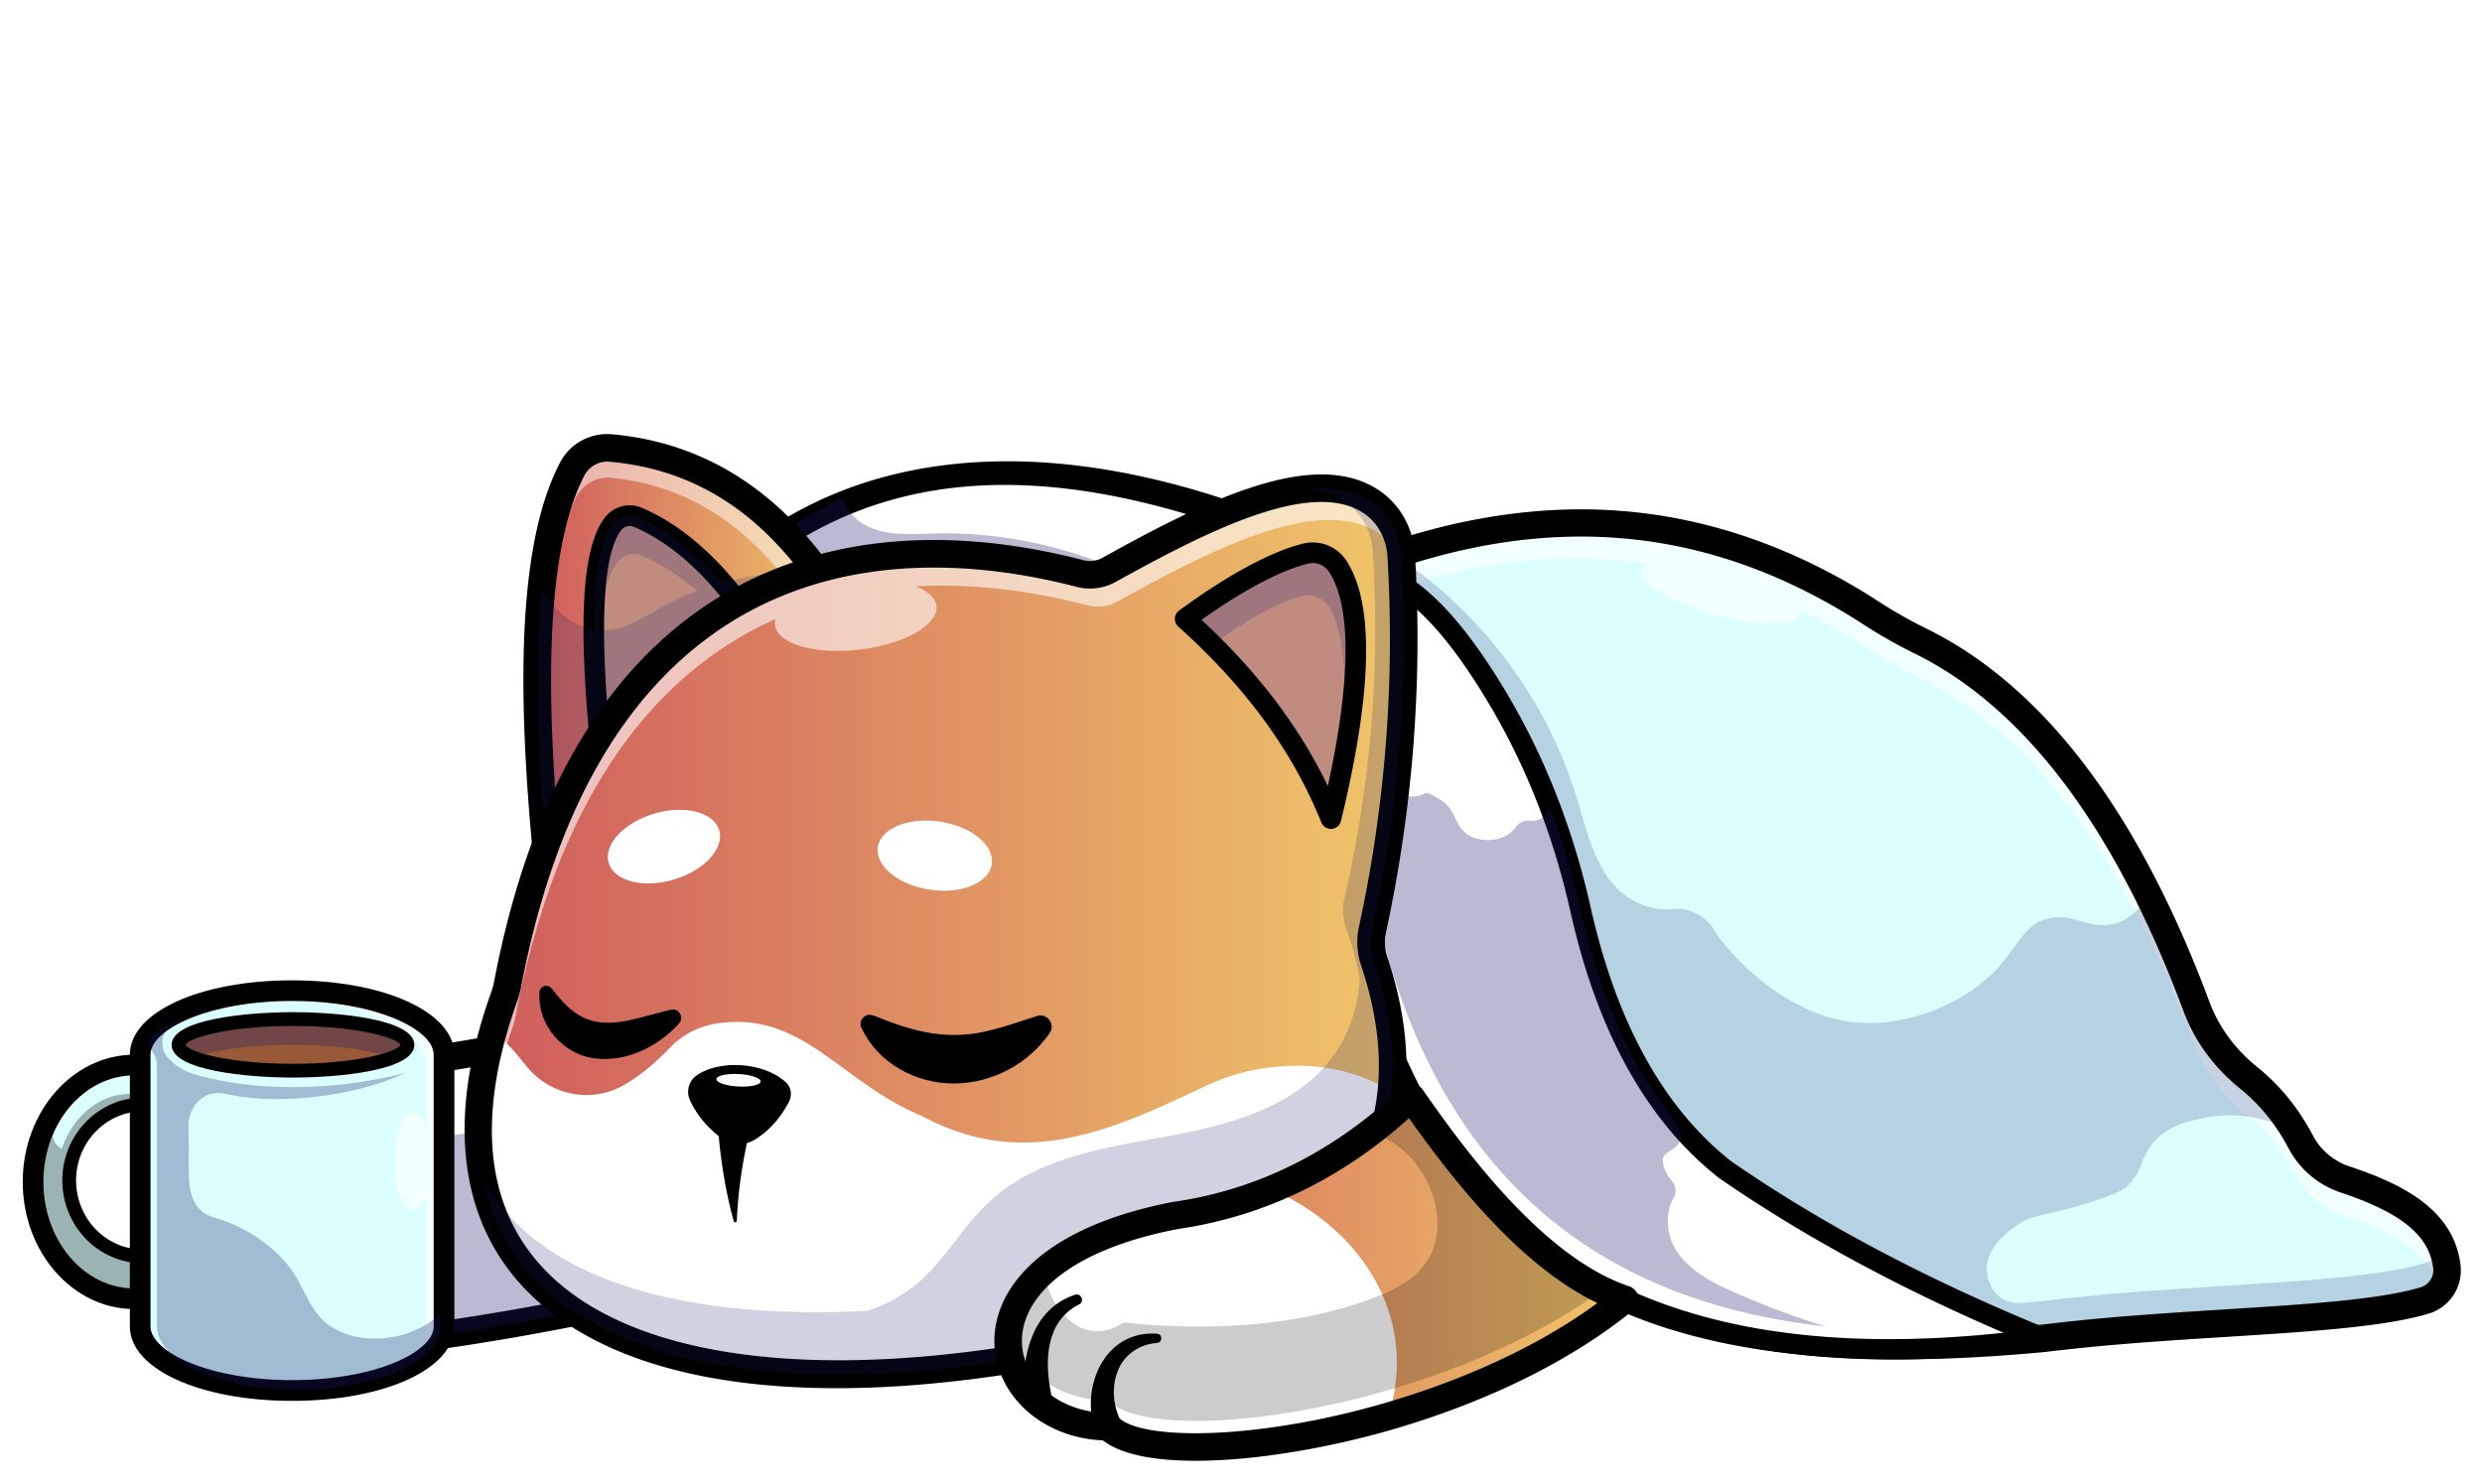 <?xml version="1.0" encoding="UTF-8"?> <svg xmlns="http://www.w3.org/2000/svg" xmlns:xlink="http://www.w3.org/1999/xlink" viewBox="0 0 3589.61 2147.17"> <defs> <style>.cls-1{mask:url(#mask);filter:url(#luminosity-noclip-2);}.cls-2{mix-blend-mode:multiply;fill:url(#linear-gradient);}.cls-3{fill:#fff;}.cls-4{opacity:0.3;}.cls-5{fill:#181c6b;}.cls-6{fill:#dbffff;}.cls-7{fill:#985938;}.cls-8{opacity:0.6;}.cls-9{mask:url(#mask-2);}.cls-10{fill:#c9c9c9;}.cls-11{opacity:0.2;}.cls-12{fill:url(#Degradado_sin_nombre_27);}.cls-13{opacity:0.5;}.cls-14{fill:#c08c80;}.cls-15{fill:url(#Degradado_sin_nombre_27-2);}.cls-16{fill:url(#Degradado_sin_nombre_27-3);}.cls-17{filter:url(#luminosity-noclip);}</style> <filter id="luminosity-noclip" x="273.32" y="-2639.38" width="387.86" height="32766" filterUnits="userSpaceOnUse" color-interpolation-filters="sRGB"> <feFlood flood-color="#fff" result="bg"></feFlood> <feBlend in="SourceGraphic" in2="bg"></feBlend> </filter> <mask id="mask" x="273.32" y="-2639.38" width="387.86" height="32766" maskUnits="userSpaceOnUse"> <g class="cls-17"></g> </mask> <linearGradient id="linear-gradient" x1="466.78" y1="1371.65" x2="464.67" y2="1554.27" gradientUnits="userSpaceOnUse"> <stop offset="0" stop-color="#fff"></stop> <stop offset="1"></stop> </linearGradient> <filter id="luminosity-noclip-2" x="273.32" y="986.53" width="387.86" height="564.9" filterUnits="userSpaceOnUse" color-interpolation-filters="sRGB"> <feFlood flood-color="#fff" result="bg"></feFlood> <feBlend in="SourceGraphic" in2="bg"></feBlend> </filter> <mask id="mask-2" x="273.32" y="986.53" width="387.86" height="564.9" maskUnits="userSpaceOnUse"> <g class="cls-1"> <path class="cls-2" d="M633.32,1206c-21.37-35.68-46.93-74.48-87.41-84-28-6.6-58.28,2.55-85.94-5.47-27.35-7.93-48.61-33.59-51.32-61.91-2.56-26.68,11.5-54.19,34.35-68.09-32.72,18-64.92,39.72-83.43,72-19.37,33.68-18.86,81.63,10.79,106.79,13.34,11.34,32.05,18.19,38.8,34.4,7.21,17.23-3,37-16.05,50.3-34.46,35.17-90.64,49.59-111.8,94.11-16.11,33.85-5.78,74.74,12.62,107.41s44.33,60.73,62.17,93.65l1.07-.51a537.77,537.77,0,0,0,149.37,2.91c-8.43-36.91,4.81-76,26.43-107s51-55.67,79.29-80.77c21.37-19,43.45-40.64,48-68.86C665.17,1261,649,1232.06,633.32,1206ZM508.13,1325.86c-7,21.27-21,39.42-35.48,56.49s-29.85,33.69-40.54,53.37-16.25,43.3-9.61,64.67l-2.86-6.7c-11.91-21.83-23.93-44-29.6-68.19s-4.4-51.17,9.1-72c13.9-21.47,38-33.43,59.15-47.8s41.71-35.27,41.1-60.78A100.1,100.1,0,0,1,508.13,1325.86Z"></path> </g> </mask> <linearGradient id="Degradado_sin_nombre_27" x1="777.1" y1="961.11" x2="1212.88" y2="961.11" gradientUnits="userSpaceOnUse"> <stop offset="0" stop-color="#cf5b5c"></stop> <stop offset="1" stop-color="#f0c669"></stop> </linearGradient> <linearGradient id="Degradado_sin_nombre_27-2" x1="691.6" y1="1346.89" x2="2030.13" y2="1346.89" xlink:href="#Degradado_sin_nombre_27"></linearGradient> <linearGradient id="Degradado_sin_nombre_27-3" x1="1458.06" y1="1840.25" x2="2349.73" y2="1840.25" xlink:href="#Degradado_sin_nombre_27"></linearGradient> </defs> <g id="Слой_2" data-name="Слой 2"> <g id="PATTERN"> <path class="cls-3" d="M969.39,622.69c-65.23-18.08-97.85-27.12-129.63-12.54C817.47,620.38,800,639,780.65,676.09,742.75,749,736.31,819.41,732.9,887.54c-7.42,148.11,3.08,209.6-9.44,339-2.49,25.69-6.85,50.41-15.57,99.85-21.4,121.27-32.82,134.32-43.2,136.42-16.16,3.28-40.22-17.85-47-42.44-14.63-53.09,62.81-80.81,69.73-153.09,7.28-76.1-66.92-166.69-127.33-168.26-25.23-.65-46.57,14.26-77.31,2.28-20.15-7.86-33.19-22.94-40.92-34.11a129.57,129.57,0,0,1,6.82-52.29c11.93-33.52,33.81-47.6,31.83-50-5.1-6.25-164,70.69-159.62,156.85,2.53,49.67,57.56,67.46,48.21,106.89-8.91,37.58-61.73,33.45-102.32,88.68-26.42,36-16,54-34.1,93.22-40.31,87.35-123.78,66.92-184.17,143.24-63.26,80-62.93,218-9.09,288.76,11.49,15.1,38.73,39.12,93.22,87.16,23.52,20.73,53.83,46.65,65.93,56.08,117.07,91.2,341.62,50.86,391.08,40.93,111.32-22.36,119.1-47.93,203.87-48.51,96.76-.65,98.73,32.59,216.76,48.51,138.67,18.7,173.55-22.11,322.86,6.06,24.46,4.62,54.71,13.18,115.2,30.32,158.86,45,186.06,65.2,253.14,77.3,86.57,15.62,152.68,2.06,244-16.67,168.56-34.57,301.56-110.94,379-156.13,3.95-2.31,14.85-15.85,33.35-19.7,22.37-4.67,41.89,6.11,46.23,8.33,47.73,24.44,235,24.8,347.87,25,83.12.16,171.49-1.54,407-13.64,334.34-17.18,400.7-26.31,422.91-75,23.67-51.94-10.11-133-54.57-175.07-55.19-52.25-106.33-25.08-156.89-86.4-28.43-34.49-26.54-60.42-70.48-102.32-25-23.82-34.82-24.25-54.57-45.47-40.05-43-48.87-94.22-52.29-109.14-19.13-83.24-174.67-361.25-432-513.85-180.37-107-442.21-171-560.45-140.66-20.56,5.27-82.32,25.06-139.85-2.59-38.13-18.32-36.12-39.1-75-52.29-53.41-18.11-114.83,1.48-138.7,9.09-28.31,9-39.57,17.27-65.93,18.19-35.07,1.23-61.38-11.73-70.49-15.91-95.11-43.66-344.31-61.52-436.54-6.82-28,16.6-60.19,25.17-88.68,40.92-12.39,6.86-27.22,15.61-43.2,11.37-17.3-4.59-25.29-21.6-31.83-31.83C1088.62,655.73,1048.88,644.72,969.39,622.69Z"></path> <path class="cls-3" d="M948.9,1873c-150.52,34.25-296.25,59.49-436,73.48l4.23-12.64,45.56-282.66,17.82-110.58,182.58-30.87L915.29,1484Z"></path> <path d="M512.92,1966.37a38.71,38.71,0,0,1-15.43-35.72l63.4-393.25a19.92,19.92,0,0,1,16.34-16.47L912,1464.37a19.92,19.92,0,0,1,23.16,17.93l33.61,389a19.92,19.92,0,0,1-15.43,21.13c-156.21,35.51-303.69,60.36-438.35,73.86A19.65,19.65,0,0,1,512.92,1966.37Zm85-408.54-59,365.86c120.48-13.32,251-35.59,388.59-66.31l-30.26-350.13Z"></path> <g class="cls-4"> <path class="cls-5" d="M948.9,1873c-150.52,34.25-296.25,59.49-436,73.48l4.23-12.64,45.56-282.66q35.78-4.19,71.65-7.42c35.74-3.23,73.39-6.37,103.16-26.43s47.15-63.54,26.54-93l14.29,9.81c-6.08-7.52-12.35-15.29-15.24-24.45L915.29,1484Z"></path> </g> <path class="cls-6" d="M194.09,1540.57c-50,0-94.21,29-120.54,73.29a179.78,179.78,0,0,0-20.12,49.29,194.57,194.57,0,0,0,1.44,98.44c.1.39.25.79.35,1.19.5,1.74,1,3.44,1.55,5.13.64,2.09,1.39,4.18,2.14,6.27.45,1.25.89,2.44,1.34,3.64a38.89,38.89,0,0,0,1.6,4c.24.7.54,1.34.84,2,.65,1.64,1.35,3.24,2.14,4.83.6,1.35,1.25,2.69,1.89,4,1.75,3.59,3.59,7,5.53,10.41,1,1.84,2.14,3.63,3.24,5.38s2.24,3.53,3.43,5.23,2.14,3.13,3.24,4.68c2.54,3.48,5.23,6.82,8,10s5.37,6.08,8.26,8.92c1.39,1.39,2.84,2.78,4.33,4.18a111.82,111.82,0,0,0,9.11,7.77c1.55,1.24,3.14,2.43,4.73,3.58s3.09,2.19,4.68,3.29a.26.26,0,0,1,.2.1c1.65,1.09,3.34,2.14,5,3.18,1.35.85,2.79,1.65,4.18,2.44.5.3,1,.55,1.55.85,1.54.79,3,1.59,4.58,2.34l.35.2a131.83,131.83,0,0,0,13.44,5.67c2.89,1,5.78,2,8.71,2.79,1.7.5,3.39,1,5.13,1.35.05,0,.1.05.2.05,1.64.39,3.34.74,5,1.09l.9.15q2.76.52,5.52.9c1.3.2,2.54.35,3.84.49l2.93.3c.15,0,.3.05.45.05,1.6.15,3.14.25,4.73.3,2,.1,4,.15,6.08.15a127.71,127.71,0,0,0,38-5.77c62.33-19.37,108.19-85.09,108.19-163.21C340.32,1616.25,274.85,1540.57,194.09,1540.57ZM257,1804.11c-3,1.69-6.17,3.23-9.36,4.63-2,.84-4,1.64-6.07,2.39q-2.47.88-4.93,1.64c-.7.2-1.45.45-2.14.65l-3.49.89a102.27,102.27,0,0,1-24.5,2.94c-36.39,0-68.51-18.82-87.68-47.55-1.34-1.94-2.58-4-3.78-6.07s-2.34-4.23-3.39-6.38a112.9,112.9,0,0,1-4.08-90.36c.05-.15.15-.35.2-.5.4-1.1.85-2.14,1.3-3.24,1.64-3.73,3.43-7.37,5.42-10.9.6-1.1,1.2-2.19,1.89-3.24a4.4,4.4,0,0,1,.3-.5c.6-1,1.3-2.09,2-3.08a107.65,107.65,0,0,1,15.24-18.28c.8-.79,1.64-1.59,2.49-2.29a100.69,100.69,0,0,1,13.24-10.25c1-.65,2-1.3,3-1.9,1.25-.79,2.59-1.54,3.88-2.24s2.49-1.39,3.79-2a24.72,24.72,0,0,1,2.84-1.34c.84-.45,1.74-.85,2.69-1.25,1.34-.54,2.68-1.09,4-1.59s2.59-1,3.88-1.39c1.65-.55,3.34-1.05,5-1.55,1.1-.3,2.14-.54,3.24-.79a96.69,96.69,0,0,1,12.3-2.24l3.13-.3c.55,0,1.1-.1,1.65-.1a25,25,0,0,1,2.73-.15c1.55-.1,3.09-.15,4.63-.15q3.81,0,7.62.3c1.4.1,2.84.2,4.23.4a19.63,19.63,0,0,1,2.29.29c1.15.15,2.29.3,3.44.5l2.39.45c1.64.3,3.24.7,4.83,1.1a58.35,58.35,0,0,1,5.92,1.64,100.79,100.79,0,0,1,11.41,4.28c1.74.8,3.48,1.59,5.22,2.54.05,0,.15,0,.2.1,34.91,18,58.85,55.17,58.85,98.18C312.93,1749.24,290.33,1785.58,257,1804.11Z"></path> <path d="M194.06,1893.53c-88.88,0-161.19-82.52-161.19-183.94s72.31-183.95,161.19-183.95,161.19,82.52,161.19,183.95S282.94,1893.53,194.06,1893.53Zm0-338c-72.41,0-131.32,69.12-131.32,154.08s58.91,154.06,131.32,154.06,131.32-69.11,131.32-154.06S266.47,1555.51,194.06,1555.51Z"></path> <g class="cls-4"> <path d="M231.33,1823.18c.7,16.53,1,33.06.8,49.64a127.71,127.71,0,0,1-38,5.77c-2.05,0-4.09,0-6.08-.15-1.59,0-3.13-.15-4.73-.3-.15,0-.3-.05-.45-.05l-2.93-.3c-1.3-.14-2.54-.29-3.84-.49q-2.76-.37-5.52-.9l-.9-.15c-1.69-.35-3.39-.7-5-1.09-.1,0-.15-.05-.2-.05-1.74-.4-3.43-.85-5.13-1.35-2.93-.79-5.82-1.74-8.71-2.79a131.83,131.83,0,0,1-13.44-5.67l-.35-.2c-1.54-.75-3-1.55-4.58-2.34-.5-.3-1-.55-1.55-.85-1.39-.79-2.83-1.59-4.18-2.44-1.69-1-3.38-2.09-5-3.18a.26.26,0,0,0-.2-.1c-1.59-1.1-3.13-2.14-4.68-3.29s-3.18-2.34-4.73-3.58q-4.69-3.66-9.11-7.77c-1.49-1.4-2.94-2.79-4.33-4.18-2.89-2.84-5.63-5.83-8.26-8.92s-5.43-6.57-8-10c-1.1-1.55-2.19-3.09-3.24-4.68s-2.34-3.44-3.43-5.23-2.19-3.54-3.24-5.38c-1.94-3.39-3.78-6.82-5.53-10.41-.64-1.34-1.29-2.68-1.89-4-.79-1.59-1.49-3.19-2.14-4.83-.3-.7-.6-1.34-.84-2a38.89,38.89,0,0,1-1.6-4c-.45-1.2-.89-2.39-1.34-3.64-.75-2.09-1.5-4.18-2.14-6.27-.55-1.69-1.05-3.39-1.55-5.13-.1-.4-.25-.8-.35-1.19a194.57,194.57,0,0,1-1.44-98.44,179.78,179.78,0,0,1,20.12-49.29,19.71,19.71,0,0,1,11.8-1.79,36.94,36.94,0,0,0-10.11,22c-.65,8.52,2.29,17.48,8.46,23.41a28.85,28.85,0,0,0,5.68,4.08c15.63-46.5,54-79.37,98.88-79.37,24.9,0,47.7,10.11,65.82,27-.05,0-.15,0-.2-.1-1.74-.9-3.48-1.74-5.22-2.54a100.79,100.79,0,0,0-11.41-4.28c-1.94-.6-3.93-1.15-5.92-1.64-1.59-.4-3.19-.8-4.83-1.1l-2.39-.45c-1.15-.2-2.29-.35-3.44-.5a19.63,19.63,0,0,0-2.29-.29c-1.39-.2-2.83-.3-4.23-.4q-3.81-.3-7.62-.3c-1.54,0-3.08,0-4.63.15a25,25,0,0,0-2.73.15c-.55,0-1.1,0-1.65.1l-3.13.3a96.69,96.69,0,0,0-12.3,2.24c-1.1.25-2.14.49-3.24.79-1.69.5-3.38,1-5,1.55-1.29.44-2.59.89-3.88,1.39s-2.69,1-4,1.59c-.95.4-1.85.8-2.69,1.25a24.72,24.72,0,0,0-2.84,1.34c-1.3.6-2.54,1.3-3.79,2s-2.63,1.45-3.88,2.24c-1,.6-2,1.25-3,1.9a100.69,100.69,0,0,0-13.24,10.25c-.85.7-1.69,1.5-2.49,2.29a107.65,107.65,0,0,0-15.24,18.28c-.69,1-1.34,2-2,3.08a4.4,4.4,0,0,0-.3.5c-.64,1-1.29,2.14-1.89,3.24-2,3.53-3.78,7.17-5.42,10.9-.45,1.1-.9,2.14-1.3,3.24,0,.15-.15.35-.2.5a112.9,112.9,0,0,0,4.08,90.36c1,2.15,2.2,4.29,3.39,6.38s2.44,4.13,3.78,6.07c19.17,28.73,51.29,47.55,87.68,47.55a102.27,102.27,0,0,0,24.5-2.94l3.49-.89c.69-.2,1.44-.45,2.14-.65q2.46-.75,4.93-1.64c2-.75,4.08-1.55,6.07-2.39,3.19-1.4,6.32-2.94,9.36-4.63A106.9,106.9,0,0,1,231.33,1823.18Z"></path> </g> <path d="M206.51,1827.21c-64.18,0-116.38-53.73-116.38-119.77s52.2-119.78,116.38-119.78,116.38,53.73,116.38,119.78S270.68,1827.21,206.51,1827.21Zm0-219.64c-53.19,0-96.47,44.8-96.47,99.87s43.28,99.86,96.47,99.86S303,1762.5,303,1707.44,259.7,1607.57,206.51,1607.57Z"></path> <path class="cls-6" d="M642.19,1525.68v393c0,51.24-98.38,92.71-219.72,92.71-60.69,0-115.61-10.36-155.34-27.14s-64.38-39.93-64.38-65.57v-393c0-18.52,12.9-35.8,35.1-50.24C277,1449.85,345.05,1433,422.47,1433c60.69,0,115.61,10.36,155.34,27.19S642.19,1500.09,642.19,1525.68Z"></path> <ellipse class="cls-7" cx="423.72" cy="1511.39" rx="165.55" ry="37.34"></ellipse> <g class="cls-4"> <path class="cls-5" d="M279.75,1529.82c28.77-11,81.9-18.43,142.72-18.43,61.71,0,115.5,7.63,144,18.92,14.49-5.55,22.83-12,22.83-18.92,0-20.62-74.12-37.34-165.55-37.34s-165.55,16.72-165.55,37.34C258.17,1518.1,266,1524.38,279.75,1529.82Z"></path> </g> <g class="cls-8"> <path class="cls-3" d="M577.81,1460.16c-39.73-16.83-94.65-27.19-155.34-27.19-77.42,0-145.48,16.88-184.62,42.47-20.44,13.3-33,29-34.83,45.86,5.24-11.43,15.25-22.1,29.11-31.53,37.12-25.43,101.67-42.19,175.11-42.19,57.56,0,109.65,10.28,147.34,27s61.06,39.67,61.06,65.09v88.56c-4.88-11.45-11.35-18.5-18.49-18.5-15.12,0-27.38,31.39-27.38,70.12S582,1750,597.15,1750c7.14,0,13.61-7,18.49-18.5v198.6c0,21.48-16.68,41.22-44.56,56.88,43.71-16.94,71.11-41.25,71.11-68.28v-393C642.19,1500.09,617.6,1476.89,577.81,1460.16Z"></path> </g> <path d="M423.72,1558.69c-65.19,0-175.51-10-175.51-47.3s110.32-47.3,175.51-47.3,175.5,10,175.5,47.3S488.9,1558.69,423.72,1558.69Zm-155.51-47.3c4.41,9.74,60.62,27.39,155.51,27.39s151.09-17.65,155.5-27.39c-4.41-9.73-60.62-27.38-155.5-27.38S272.62,1501.66,268.21,1511.39Z"></path> <path d="M422.47,2026.32c-133.78,0-234.66-46.28-234.66-107.65l0-393h29.87v394c1.63,36.5,85.26,76.68,204.76,76.68s203.19-40.21,204.76-76.72V1524.6c-1.63-36.5-85.26-76.69-204.76-76.69-120.68,0-204.78,41-204.78,77.78H187.81c0-61.37,100.88-107.65,234.66-107.65s234.66,46.28,234.66,107.65v393C657.13,1980,556.25,2026.32,422.47,2026.32Z"></path> <g class="cls-9"> <path class="cls-10" d="M633.32,1206c-21.37-35.68-46.93-74.48-87.41-84-28-6.6-58.28,2.55-85.94-5.47-27.35-7.93-48.61-33.59-51.32-61.91-2.56-26.68,11.5-54.19,34.35-68.09-32.72,18-64.92,39.72-83.43,72-19.37,33.68-18.86,81.63,10.79,106.79,13.34,11.34,32.05,18.19,38.8,34.4,7.21,17.23-3,37-16.05,50.3-34.46,35.17-90.64,49.59-111.8,94.11-16.11,33.85-5.78,74.74,12.62,107.41s44.33,60.73,62.17,93.65l1.07-.51a537.77,537.77,0,0,0,149.37,2.91c-8.43-36.91,4.81-76,26.43-107s51-55.67,79.29-80.77c21.37-19,43.45-40.64,48-68.86C665.17,1261,649,1232.06,633.32,1206ZM508.13,1325.86c-7,21.27-21,39.42-35.48,56.49s-29.85,33.69-40.54,53.37-16.25,43.3-9.61,64.67l-2.86-6.7c-11.91-21.83-23.93-44-29.6-68.19s-4.4-51.17,9.1-72c13.9-21.47,38-33.43,59.15-47.8s41.71-35.27,41.1-60.78A100.1,100.1,0,0,1,508.13,1325.86Z"></path> </g> <g class="cls-4"> <path class="cls-5" d="M517.15,1933.82c-18.35-3.58-36.41-11-50.25-24.45-17.51-17-26.39-41.57-39.07-63-19.41-32.81-58.38-63.28-100.09-79.26-19.88-7.62-29.54-7.22-39.94-19.07-15.51-17.58-14.86-41.68-14.86-72.6,0-12.39-.11-27.63-.44-45.5-.29-15.31,5.88-30.37,17.75-40l.25-.21.24-.19c9.84-7.83,22.95-10,35.22-7.28,23.39,5.19,51.84,8.34,85,7.42,92.06-2.53,156.42-28.13,174.15-37.49-95.11,24.18-208.25,29-302.4,2.21-15.52-4.41-29.73-12.87-40.2-25.13a28.77,28.77,0,0,1-6.73-12.87c-.54-2.34-2.5-10.79,1.25-19.29,6.93-15.72,28.59-20.68,27.8-22.67-.33-.83-4.15-.11-5,.15a84.4,84.4,0,0,0-25.69,12.77c-9,6.64-19.91,14.65-18.67,24.06a13.29,13.29,0,0,0,2.81,6.39c5.43,7,8.81,15.43,8.81,24.32v375.69c0,25.64,22.94,48.79,60.05,65.57S375.4,2010.5,432,2010.5c113.19,0,205-41.48,205-92.71v-17.08C604.42,1929.54,559,1942,517.15,1933.82Z"></path> </g> <path class="cls-6" d="M3506.39,1881.18c-106.5,31.72-341.26,28.68-550.87,54.67-11,1-21.86,2-32.67,2.84-532,43.71-827.9-91-962.08-578.76-72.24-198.71-192.59-342-338.62-426.54-183.27-106.26-407-120.15-626.9-35.65,189.8-230.73,476-251.84,761.93-159.23,68.31,22.11,136.62,50.73,203.59,84.54,12.2-4.83,24.4-9.36,36.55-13.69h0c5.32-1.89,10.6-3.73,15.93-5.48l0,0,3.63-1.19c236.8-78.72,467.88-60.15,691.38,85.54a686.65,686.65,0,0,0,70.4,39.68c128.06,63.43,237.9,184.72,328.56,366.85l0,0a1671.22,1671.22,0,0,1,69.46,161.62c15,40.33,41.33,75.23,74.78,102.21A287.57,287.57,0,0,1,3314,1628.7l5.33,8.56.3.5c2.64,4.48,5.23,9.06,7.72,13.79a112.86,112.86,0,0,0,64.12,54.47c76.58,25.59,139.32,59.55,147.33,126.32C3541.44,1854.19,3527.5,1874.91,3506.39,1881.18Z"></path> <g class="cls-8"> <path class="cls-3" d="M3538.8,1832.34c-8-66.77-70.75-100.73-147.33-126.32a112.86,112.86,0,0,1-64.12-54.47c-2.49-4.73-5.08-9.31-7.72-13.79l-.3-.5-5.33-8.56a287.57,287.57,0,0,0-62.39-70.11c-33.45-27-59.74-61.88-74.78-102.21a1671.22,1671.22,0,0,0-69.46-161.62l0,0c-90.66-182.13-200.5-303.42-328.56-366.85a686.65,686.65,0,0,1-70.4-39.68c-223.5-145.69-454.58-164.26-691.38-85.54l-3.63,1.19,0,0c-5.33,1.75-10.61,3.59-15.93,5.48h0c-12.15,4.33-24.35,8.86-36.55,13.69-67-33.81-135.28-62.43-203.59-84.54C1471.29,645.9,1185.05,667,995.25,897.74q33.59-12.9,67.23-22.7c186.18-160.08,438.07-166.7,689.71-85.19,68.31,22.11,136.62,50.74,203.59,84.55,12.2-4.83,24.39-9.36,36.54-13.7h0c5.33-1.89,10.61-3.73,15.93-5.47l0-.05c1.2-.4,2.39-.8,3.64-1.2,125.73-41.79,249.84-56.16,372.06-38.64-5.23,2.27-8.61,5.34-9.69,9.21-5.05,18.17,41.94,47.1,105,64.62s118.21,17,123.26-1.17a11.05,11.05,0,0,0,.09-5.31,888.2,888.2,0,0,1,100.7,56.83,682.67,682.67,0,0,0,70.4,39.68c128.06,63.43,237.89,184.72,328.56,366.85l.05,0a1672.29,1672.29,0,0,1,69.46,161.62c15,40.33,41.32,75.23,74.78,102.22A287.93,287.93,0,0,1,3309,1680l5.33,8.56.29.5c2.64,4.48,5.23,9.06,7.72,13.79a112.84,112.84,0,0,0,64.13,54.47c69,23.07,126.77,52.94,143.38,107.5A44.92,44.92,0,0,0,3538.8,1832.34Z"></path> </g> <g class="cls-11"> <path class="cls-5" d="M3538.8,1832.34a107.51,107.51,0,0,0-6.24-25.48,45.85,45.85,0,0,1-26.19,20.35c-106.5,31.72-341.25,28.68-550.87,54.67-11,1-21.86,2-32.66,2.84l-.31,0a43.91,43.91,0,0,1-44.32-27.54c-3.58-9-5.23-16.19-4.85-23.42,1.77-33.64,36.44-56.67,44.81-62.24,24.95-16.57,35.6-10.51,104.56-32.36,40.5-12.83,48-18.47,52.82-22.69,23.71-20.89,19-41.12,39.29-64.44,20.71-23.79,49.29-29.93,72.2-34.85,61.84-13.29,113.7,10.63,132.59,20.56a291.81,291.81,0,0,0-39-52.17,278.64,278.64,0,0,0-29.06-27c-33.45-27-59.74-61.88-74.78-102.21a1671.22,1671.22,0,0,0-69.46-161.62l0,0c-8,13.43-21.94,32.06-44.56,40-37,13-62.7-14.56-99.78-6.32-34,7.56-43.53,37.73-70.72,68.43-49.1,55.45-135.59,89.7-210.54,81.83-108.84-11.43-189.9-111.38-201.52-131.81a63.86,63.86,0,0,0-62.29-31.95c-29.44,3.07-62.95-11-83.27-34.15-30.92-35.25-40.88-83.5-54.72-128.31-44-142.2-138.56-268.12-262.94-349.82a10.59,10.59,0,0,0-.94-.65l-2.69,1.84,0,0-11.4,7.92-4.53-2.44h0c-12.15,4.33-24.35,8.86-36.55,13.69-67-33.81-135.28-62.43-203.59-84.54-59.9,8.41-117,42.87-135.73,99.28a135.94,135.94,0,0,0-6.64,37.51c-159.7-89.94-349.3-110.5-540.07-57.74a595.93,595.93,0,0,0-79.49,80.18c219.92-84.5,443.63-70.61,626.9,35.65,146,84.59,266.38,227.83,338.62,426.54,134.18,487.79,430,622.47,962.08,578.76,10.81-.85,21.66-1.8,32.67-2.84,209.61-26,444.37-22.95,550.87-54.67C3527.5,1874.91,3541.44,1854.19,3538.8,1832.34Z"></path> </g> <path d="M2748.52,1966.26c-190.84,0-338.44-31-455.79-94.78C2123,1779.27,2011.44,1618.63,1941.8,1366,1865,1155.31,1731.64,1001.65,1556,921.6c-167.34-76.28-364-78.15-553.64-5.27a19.92,19.92,0,0,1-22.52-31.25c114.31-138.93,267.6-212.12,455.62-217.52,159.67-4.57,341.43,41.63,526.32,133.72,130.88-50.49,258.69-71.5,380-62.46,130.29,9.7,257.29,54.34,377.46,132.67A666.39,666.39,0,0,0,2787.59,910c168.47,83.45,305.71,264.94,407.92,539.44,13.33,35.78,37,68.17,68.6,93.68,33.45,27,59.89,59.45,80.84,99.11a92.85,92.85,0,0,0,52.85,44.92c74,24.72,150.93,61,160.77,142.78h0a65.27,65.27,0,0,1-46.52,70.34c-64.26,19.13-169.41,25.77-291.17,33.46-86.59,5.47-176.13,11.12-262.91,21.88l-.59.06C2882.49,1962.71,2813,1966.26,2748.52,1966.26ZM1280.84,823.15c101.8,0,200.75,20.75,291.69,62.2,185.79,84.68,326.51,246.44,407,467.8a15.64,15.64,0,0,1,.49,1.51c66.55,241.93,172,395,331.76,481.82,149.68,81.3,353.54,106.58,641.62,79.57,87.87-10.88,177.92-16.57,265-22.06,119.33-7.54,222.4-14,282.31-31.88,11.91-3.54,19.79-15.33,18.34-27.41h0c-5.71-47.5-45.74-80.33-133.84-109.76a132.5,132.5,0,0,1-75.45-64.09c-18.38-34.8-41.49-63.18-70.66-86.75-37.1-30-65.07-68.28-80.89-110.75C3059.63,1198.66,2929,1024.5,2769.92,945.7a705.22,705.22,0,0,1-72.42-40.84c-225.87-147.22-464.45-167.92-729.4-63.28a19.94,19.94,0,0,1-16.3-.75c-176.63-89.2-600.93-256.47-888.55,13.24C1136,833.45,1209.12,823.15,1280.84,823.15Z"></path> <path class="cls-3" d="M2955.52,1935.85c-130.8,17.77-248.16,20.46-352.56,8.76-347.24-38.68-552.12-236-637.61-566.35a223.43,223.43,0,0,0-12.15-35.55c-201.84-450.15-528.81-578.81-957.95-445q24.87-28,50.84-51.93c45.5-42,93.45-75,143.69-99.68q14.87-7.25,29.92-13.6c1-.39,1.94-.79,2.94-1.19,197.91-82,428.44-43.62,677.93,64.48,28.24,12.2,57,23.1,86.59,31.51,61.59,17.43,123.23,86.59,184.92,192.89a988,988,0,0,1,67.11,140.55A1101.67,1101.67,0,0,1,2286,1316c15.83,70.65,37.14,134.28,64.32,190.34q30,61.85,69.71,111.23a469.42,469.42,0,0,0,74.93,74.29Q2692.89,1828.77,2955.52,1935.85Z"></path> <path d="M2736.66,1966.47c-180.74,0-332.92-35.64-454.26-106.61-162.52-95-274.06-255.84-331.5-477.89a206.5,206.5,0,0,0-11.35-33.15C1746.35,917.92,1438.91,775,999.68,912a14.94,14.94,0,0,1-15.62-24.18c115.51-130,256.8-201.94,419.93-213.76,146-10.56,310.31,24.77,502.52,108.05,30.69,13.29,58.41,23.38,84.74,30.84,62.68,17.76,126.06,83.1,193.77,199.76,52.2,90,91.07,190.9,115.54,300,37.43,166.93,105.82,290.44,203.27,367.1C2634.16,1770,2788,1851.45,2961.16,1922a14.93,14.93,0,0,1-3.64,28.63Q2840.93,1966.48,2736.66,1966.47ZM1295.19,832.82c98.21,0,188.55,18.26,270.36,54.78,165.88,74,300.88,225.12,401.26,449a236.08,236.08,0,0,1,13,37.9c110.16,425.78,410.67,607.19,917.83,553.32-154.14-66.27-292.27-141.38-411.19-223.64l-.72-.54c-103.2-81-175.31-210.3-214.33-384.34-23.8-106.17-61.56-204.28-112.23-291.58-62.74-108.11-122-170.69-176.07-186-27.62-7.82-56.56-18.34-88.47-32.17-371.54-161-643.49-142.74-850.43,58.52Q1176.9,832.82,1295.19,832.82Z"></path> <g class="cls-4"> <path class="cls-5" d="M2640.2,1918.67c-349.57-38.68-555.8-236.05-641.84-566.35a223.81,223.81,0,0,0-12.25-35.55c-203.19-450.15-532.3-578.81-964.32-445q12-13.45,24.3-26c53.72-54.67,111-96,171.52-125.62a57.86,57.86,0,0,0,5,11.15,76.07,76.07,0,0,0,36.45,32c29.07,12,61.78,9.12,93.25,8.37,234-5.68,466,127.81,577.46,332.29,8.47,15.49,17.28,32.42,33.26,40.09,10.66,5.17,25.19,2.88,33.56-4.44a10.18,10.18,0,0,1,14.24.8c11.65,12.2,33.71,15.29,49,7.77,6.25-3.06,13.36,3.27,20.41,7,27.08,14.4,21.65,39.43,43.72,52.89,19.19,11.71,49.94,9,64.73-7.47a35.12,35.12,0,0,0,2.54-3.19c4.76-6.74,12.52-11.09,20.73-10.23a24.24,24.24,0,0,0,2.45.15c2,0,14.09.17,20.95-9.55,5-7,4.09-14.83,3.76-17A1101.67,1101.67,0,0,1,2286,1316c15.83,70.65,37.14,134.28,64.32,190.34q30,61.85,69.71,111.23c5.92,14.79,14.84,23.8,10.11,32.57a.38.38,0,0,0-.1.15c-11.95,21.6-35.5,12-20.27,45.85a42.31,42.31,0,0,0,7.27,10.76c6.47,7.07,8.27,17.57,3.44,25.94-12.7,21.76-10.66,53,3.43,75.33,18.77,29.67,52,46.8,84.25,61.09A1202.49,1202.49,0,0,0,2640.2,1918.67Z"></path> </g> <path class="cls-12" d="M1212.88,873.69c-138.71,7.67-268.07,124.62-364.76,294.11a1150.37,1150.37,0,0,0-53.47,106.64q-5.76-54.89-9.76-106.6c-9.31-121.18-10.8-228.48-1.59-316.71,7.37-70.4,21.51-128.65,44-172.22A57.3,57.3,0,0,1,883,648c117.65,10.36,218.47,67.57,299.53,179.64Q1198.2,849.29,1212.88,873.69Z"></path> <g class="cls-13"> <path class="cls-3" d="M792.59,1211c-8.6-121.19-10-228.49-1.47-316.72,6.81-70.4,19.87-128.65,40.62-172.22,9.8-20.56,30.17-33,51.47-30.92C991.9,701.5,1085,758.71,1159.93,870.78c1.17,1.76,2.33,3.57,3.49,5.35a272.85,272.85,0,0,1,49.46-7.42q-14.72-24.42-30.37-46.06C1101.45,710.58,1000.63,653.37,883,643a57.3,57.3,0,0,0-55.72,30.92c-22.45,43.57-36.59,101.82-44,172.22-9.21,88.23-7.72,195.53,1.59,316.72q4,51.68,9.76,106.6c.7-1.6,1.44-3.14,2.15-4.73Q794.48,1237.44,792.59,1211Z"></path> </g> <path class="cls-14" d="M873.37,1126C853.51,945.2,850.31,804,887,757.37a30.06,30.06,0,0,1,35.26-9.13c63.34,26.79,120,81.72,171.31,159.11C1011.4,949.93,938.48,1024.4,873.37,1126Z"></path> <path d="M794.66,1294.35a20,20,0,0,1-19.82-17.84c-32.13-305.58-21.09-498.36,34.73-606.7a76.79,76.79,0,0,1,75.14-41.65c142.78,12.56,258.93,91.7,345.24,235.25a19.92,19.92,0,0,1-16,30.15c-147.63,8.19-297.58,153.57-401.1,388.89A19.93,19.93,0,0,1,794.66,1294.35ZM878.12,667.7A37.67,37.67,0,0,0,845,688.05c-47.09,91.4-59.41,259.54-37.41,512.82,100.14-195.11,234.52-319.55,371.53-343.34-77.88-116.79-175.59-178.94-297.88-189.69C880.19,667.75,879.15,667.7,878.12,667.7Z"></path> <path d="M873.37,1140.89a14.68,14.68,0,0,1-3.4-.4,14.94,14.94,0,0,1-11.44-12.91c-23.89-217.37-18.74-334.4,16.71-379.45a45,45,0,0,1,52.82-13.65C991.5,761.32,1051.37,816.7,1106,899.1a14.93,14.93,0,0,1-5.58,21.51c-77.18,40-149.34,111.81-214.47,213.4A14.94,14.94,0,0,1,873.37,1140.89Zm37.25-380.07a15.15,15.15,0,0,0-11.9,5.78c-37.41,47.54-24.49,221-14.84,316.89,57.77-82.1,120.84-143,188.06-181.37-48.74-70-101-117.06-155.52-140.12A14.75,14.75,0,0,0,910.62,760.82Z"></path> <g class="cls-11"> <path class="cls-5" d="M1091.17,908.65c39.31-20.45,80.08-32.66,121.71-35q-14.72-24.42-30.37-46.06A440.76,440.76,0,0,0,1045.08,843c-38-43.9-78.81-76.15-122.84-94.77A30.06,30.06,0,0,0,887,757.37c-20.14,25.59-28.24,79.78-28.17,153.34-31.95-5.4-59.81-29.94-75.51-59.58-9.21,88.23-7.72,195.53,1.59,316.71,21.16,1.4,42.42,2,63.23,0q12.45-21.83,25.63-42.42l.09-.14h0c57-89.33,123.6-160.73,195.67-204.4a.39.39,0,0,0,.08.1Q1080.28,914.45,1091.17,908.65ZM953.68,880.06c-24.45,13.49-48.85,29.78-76.68,31.67a77.06,77.06,0,0,1-10.2-.08c3.35-45.79,11.63-79.89,26.38-98.64a30.07,30.07,0,0,1,35.26-9.12c27.81,11.76,54.31,29,79.64,51.11A414.79,414.79,0,0,0,953.68,880.06Z"></path> </g> <path class="cls-15" d="M1987.36,1390c21.81,65.17,31.07,128.7,24.89,188.6-17.22,170.13-158.13,311-485.69,377.21-96,18-186.07,28.38-268.82,31.16-8,.25-16,.5-23.9.6l-8.66.15c-4.53,0-9.06,0-13.54,0-4.93,0-9.81,0-14.69-.1-3.84-.05-7.67-.1-11.45-.2-4.19,0-8.37-.2-12.5-.35h-.9c-4.23-.15-8.41-.3-12.59-.5-3.59-.14-7.17-.29-10.71-.49-1.64-.1-3.23-.2-4.83-.25l-9.21-.6c-3.28-.25-6.52-.45-9.71-.7-4.63-.35-9.26-.69-13.84-1.14s-9.11-.85-13.64-1.3-9-1-13.44-1.49c-7.67-.95-15.24-1.94-22.76-3-3.88-.59-7.72-1.14-11.55-1.79s-7.62-1.19-11.4-1.89c-3.54-.6-7-1.2-10.46-1.84-.6-.15-1.19-.25-1.74-.35-3.44-.65-6.82-1.3-10.16-2q-27.55-5.54-53-13c-3.39-1-6.77-2-10.11-3-6.67-2-13.19-4.13-19.62-6.42a.3.3,0,0,0-.2-.05c-3.18-1.14-6.32-2.24-9.46-3.38a465.36,465.36,0,0,1-53.82-23.41c-11.25-5.72-22-11.8-32.26-18.37a336.74,336.74,0,0,1-36.1-26c-2.29-1.89-4.48-3.73-6.67-5.62s-4.33-3.84-6.47-5.78c-6.38-5.73-12.5-11.8-18.18-18-76.13-82.11-100-199.61-58-351.17q7.17-26.29,17.12-53.92a115,115,0,0,0,4.88-17.83C840.8,864,1193.36,734,1562,829.57a57.46,57.46,0,0,0,42.22-5.42c104.9-58.21,206.33-109.29,286.34-117.06h0c1.74-.2,3.43-.35,5.13-.45,2.24-.2,4.43-.29,6.62-.39a14.84,14.84,0,0,1,1.49,0q3.43-.15,6.87-.15c5.63,0,11.11.25,16.48.74,2.69.25,5.33.6,7.92,1,.6.05,1.19.15,1.74.25,1.3.2,2.59.45,3.84.7a104.46,104.46,0,0,1,10.55,2.48c1.1.3,2.19.6,3.24.95a109.39,109.39,0,0,1,21.36,9.06c2.69,1.5,5.32,3.09,7.91,4.83,25.74,17.33,40.93,46.51,42.77,77.47,10.91,181.84-2.59,362.32-41.62,541.37v.1A84.64,84.64,0,0,0,1987.36,1390Z"></path> <g class="cls-8"> <path class="cls-3" d="M2026.49,803.53c-1.84-31-17-60.14-42.77-77.47-82.8-55.71-227.54,13.79-379.54,98.09a57.46,57.46,0,0,1-42.22,5.42C1193.36,734,840.8,864,734.1,1423.86a115,115,0,0,1-4.88,17.83q-9.93,27.63-17.12,53.92c-26.57,96.07-26.67,178.42-3.84,246.79-10-58.36-5.45-125.28,15.38-200.63q7.17-26.3,17.13-53.92a117.29,117.29,0,0,0,4.88-17.83c60.41-317,199.64-496.11,376-574.58a22.21,22.21,0,0,0-.76,8.74c3.25,27.26,58.13,43.13,122.58,35.45s114.06-36,110.81-63.27c-1.42-11.93-12.72-21.67-30.38-28.22,80.48-4.46,164.63,5.55,249.64,27.59a57.45,57.45,0,0,0,42.22-5.42c152-84.3,296.75-153.8,379.55-98.09A95.18,95.18,0,0,1,2026.72,808C2026.64,806.53,2026.58,805,2026.49,803.53Z"></path> </g> <g class="cls-8"> <path class="cls-3" d="M1998.9,1436.12c2.22,6.63,4.28,13.24,6.23,19.84q-4.29-21.23-10.53-42.78A85.22,85.22,0,0,0,1998.9,1436.12Z"></path> </g> <path class="cls-3" d="M2012.25,1578.56c-17.22,170.13-158.13,311-485.69,377.21-568.95,106.64-926.44-55.17-814.46-460.16,18.37,7.37,32.86,26.19,49.34,46.65,32.86,40.78,90.17,53.73,136.62,29.53,24.3-12.7,48.05-32.66,71.45-56.81a117.54,117.54,0,0,1,66.37-34.41c125-19.46,179,84.7,295.9,132.89,148.47,80.61,275.53,21.91,410.46-41.92,30.13-14.24,62.34-24,95.45-27.68C1904.51,1536.29,1960.72,1547.79,2012.25,1578.56Z"></path> <path d="M1210.13,2008c-208.05,0-365.23-50.33-455.5-148.57-82.36-89.63-103.71-217.25-61.72-369.09,4.8-17.64,10.72-36.29,17.57-55.35a96.21,96.21,0,0,0,4.06-14.81C765,1155.58,872.12,969.79,1033,867.93,1176.8,776.92,1361.43,757,1567,810.3a37.47,37.47,0,0,0,27.57-3.57c151.1-83.79,306.49-160.33,400.31-97.19,30,20.2,49.28,54.9,51.54,92.81a2004.12,2004.12,0,0,1-42.05,546.79,65.18,65.18,0,0,0,1.91,34.48v0c23.4,69.93,32.09,136.2,25.82,197-9.56,94.44-54.51,175.5-133.59,240.88-84.37,69.75-208.17,121.5-368,153.8C1413.87,1997.15,1306.53,2008,1210.13,2008ZM1350.84,821c-111.45,0-211.83,27-296.5,80.63-151.23,95.74-252.39,272.71-300.67,526a135.71,135.71,0,0,1-5.73,20.89c-6.47,18-12.07,35.65-16.63,52.37-38.69,139.94-21,251.48,52.64,331.59,120.7,131.34,390,169.15,738.94,103.75,153-30.93,270.94-79.87,350.2-145.41,70.72-58.47,110.87-130.54,119.35-214.23,5.68-55.11-2.38-115.75-24-180.26h0a105.16,105.16,0,0,1-3.08-55.6,1964,1964,0,0,0,41.22-536c-1.53-25.61-14.25-48.84-34-62.15-75.15-50.57-224.59,24.58-358.76,99a77,77,0,0,1-56.87,7.29C1485.12,830.22,1416.07,821,1350.84,821Z"></path> <path class="cls-14" d="M1926,1179.15a1.46,1.46,0,0,0-.1.45c-.35,1.49-.7,2.93-1.05,4.43-38.93-96.74-98.33-178.85-171.17-251.39-10.71-10.71-21.71-21.16-33-31.47C1755.24,872.09,1790,846.5,1822,827c24.59-12.6,47.45-21.76,66.91-26.39a42.94,42.94,0,0,1,46.06,18.72C1979.29,888.13,1960,1038.14,1926,1179.15Z"></path> <g class="cls-11"> <path class="cls-5" d="M1926,1179.15c21.11-119,27.58-226.55,2.74-289-8.37-21-25.94-32.41-44.07-28.18-35,8.16-81.65,34.4-131,70.65-10.71-10.71-21.71-21.16-33-31.47C1755.24,872.09,1790,846.5,1822,827c24.59-12.6,47.45-21.76,66.91-26.39a42.94,42.94,0,0,1,46.06,18.72C1979.29,888.13,1960,1038.14,1926,1179.15Z"></path> </g> <path d="M1924.87,1199a14.93,14.93,0,0,1-13.85-9.35c-41.51-103-109.18-195.65-206.89-283.24a14.92,14.92,0,0,1,1.09-23.13c69-51,134.74-86.45,180.25-97.16a58.18,58.18,0,0,1,62,25.21c40.26,62.43,37.52,189-8.13,376.28a14.91,14.91,0,0,1-13.43,11.35C1925.59,1199,1925.22,1199,1924.87,1199ZM1737.71,896.57c81.06,75.17,141.22,154.29,182.71,240.43,33.38-153.08,34.15-259.62,2-309.53a28.26,28.26,0,0,0-30.08-12.31C1853.73,824.24,1798,853.65,1737.71,896.57Z"></path> <ellipse class="cls-3" cx="960.22" cy="1224.64" rx="83.32" ry="49.75" transform="translate(-307.3 321.79) rotate(-16.44)"></ellipse> <ellipse class="cls-3" cx="1351.93" cy="1237.64" rx="49.75" ry="83.32" transform="translate(-72.91 2390.58) rotate(-81.45)"></ellipse> <path d="M1007.89,1555.31c32.26-22.11,95.4-19.78,128.52,10,7.88,7.1,9.58,18.85,4.69,28.27-11.42,22-26.9,40.57-48.26,54.19a44.46,44.46,0,0,1-51-2.51c-19.69-15.25-34.71-33.22-44.19-54.42A29,29,0,0,1,1007.89,1555.31Z"></path> <path d="M798.88,1430.92c29.65,39.08,56.07,55.34,105.78,45.83,22.1-4.11,42-10.6,65.78-16.24,11.23-2.76,19.44,11.12,11.78,19.64-28.22,31.8-71.89,54.52-115.51,51.31-42.76-1.71-80.88-37.37-85.86-79.52a79.65,79.65,0,0,1-.64-16.91c.32-8.2,11.21-12.1,16.68-6.14l2,2Z"></path> <path d="M1264.94,1469.45c57.94,24,109.78,37.08,171.92,19.62,19.86-4.84,40.34-12.36,63.12-19.49,14.31-4.7,26.76,12.07,18.32,24.38-30,44.24-82.54,72.73-137.46,73.28-55.82.77-112-29.67-135.16-81.11-4.53-9.53,5.09-20.66,15.1-17.75l4.16,1.07Z"></path> <path d="M1089.8,1613.6c-13.16,49.36-22.13,101-24.18,152.27,0,2.52-3.86,3-4.45.56-14.31-52-21.53-105.11-24.19-159.12a26.92,26.92,0,0,1,25.9-27.91c17.93-1,32,17.07,26.92,34.2Z"></path> <ellipse class="cls-3" cx="1068.18" cy="1562.74" rx="9.02" ry="32.05" transform="translate(-550.46 2544.15) rotate(-86.88)"></ellipse> <g class="cls-11"> <path class="cls-5" d="M1987.36,1390c21.81,65.17,31.07,128.7,24.89,188.6-17.22,170.13-158.13,311-485.69,377.21-96,18-186.07,28.38-268.82,31.16-8,.25-16,.5-23.9.6l-8.66.15c-4.53,0-9.06,0-13.54,0-4.93,0-9.81,0-14.69-.1-3.84-.05-7.67-.1-11.45-.2-4.19,0-8.37-.2-12.5-.35h-.9c-4.23-.15-8.41-.3-12.59-.5-3.59-.14-7.17-.29-10.71-.49-1.64-.1-3.23-.2-4.83-.25l-9.21-.6c-3.28-.25-6.52-.45-9.71-.7-4.63-.35-9.26-.69-13.84-1.14s-9.11-.85-13.64-1.3-9-1-13.44-1.49c-7.67-.95-15.24-1.94-22.76-3-3.88-.59-7.72-1.14-11.55-1.79s-7.62-1.19-11.4-1.89c-3.54-.6-7-1.2-10.46-1.84-.6-.15-1.19-.25-1.74-.35-3.44-.65-6.82-1.3-10.16-2q-27.55-5.61-53-13c-3.39-1-6.77-2-10.11-3-6.62-2-13.19-4.18-19.62-6.42a.3.3,0,0,0-.2-.05c-3.18-1.14-6.32-2.24-9.46-3.38a491.52,491.52,0,0,1-53.82-23.41q-16.87-8.65-32.26-18.37a355.52,355.52,0,0,1-36.1-26c-2.29-1.89-4.48-3.73-6.67-5.62s-4.33-3.84-6.47-5.78q-9.5-8.67-18.18-18c-36.49-39.44-60.94-87-71.89-142.55,74.08,140.75,275,206.18,555.85,192a213,213,0,0,0,74.73-41.73c39.68-34.7,65.42-83,104.46-118.4,66-59.94,159.77-75.28,247.55-91.06s181.79-38.54,239-106.9c29-34.55,44.91-79.22,46.46-124.22a482.68,482.68,0,0,0-19.67-71.75,74.26,74.26,0,0,1-2.44-41.92,1731.9,1731.9,0,0,0,41.08-503.53,91.75,91.75,0,0,0-42.23-72c-15.48-9.81-33.06-15.44-52.52-17.58,1.74-.2,3.43-.35,5.13-.45,2.24-.2,4.43-.29,6.62-.39a14.84,14.84,0,0,1,1.49,0q3.43-.15,6.87-.15c5.63,0,11.11.25,16.48.74,2.69.25,5.33.6,7.92,1,.6.05,1.19.15,1.74.25,1.3.2,2.59.45,3.84.7a104.46,104.46,0,0,1,10.55,2.48c1.1.3,2.19.6,3.24.95a109.39,109.39,0,0,1,21.36,9.06c2.69,1.5,5.32,3.09,7.91,4.83,25.74,17.33,40.93,46.51,42.77,77.47,10.91,181.84-2.59,362.32-41.62,541.37v.1A84.64,84.64,0,0,0,1987.36,1390Z"></path> </g> <path class="cls-16" d="M2349.73,1879.44c-95.4,77.72-220.62,133.93-341.71,169.18-186.46,54.22-363,58.6-405.14,15-91.11,0-156.24-69-143.14-143.15,4.93-28.18,21.11-57,51.48-83.19,4.38-3.79,9-7.52,14-11.16a0,0,0,0,1,0-.05c38.49-28.28,95.15-52.53,173.92-67.86a588.22,588.22,0,0,0,139.66-37.74A605.24,605.24,0,0,0,1939.21,1668q21.88-14.12,43.07-30.37a712.1,712.1,0,0,0,58.75-50.29c77.52,111.68,172.82,228.83,276.53,278.87A269.23,269.23,0,0,0,2349.73,1879.44Z"></path> <path class="cls-3" d="M2008,2048.62c-186.46,54.22-363,58.6-405.14,15-169.28,0-249-238.19,96.3-305.41a588.22,588.22,0,0,0,139.66-37.74C1961.17,1773,2054.62,1899.4,2008,2048.62Z"></path> <path d="M1729.23,2113c-59.19,0-107.81-8.82-134.09-29.53-82.79-3.27-149.4-58.79-156.43-131.7-7.47-77.37,56-174,256.66-213,.33-.07.66-.12,1-.17a570,570,0,0,0,135-36.46c69.94-28.54,135.89-72,196-129.18a19.93,19.93,0,0,1,30.09,3.07c71.55,103.06,180.36,244.69,298.7,284.61a19.9,19.9,0,0,1,6.21,34.31c-112.61,91.75-251.79,144.65-348.71,172.87C1920.28,2094.88,1814,2113,1729.23,2113Zm-26.74-335.06c-174,34-229.92,110.09-224.14,170,5.27,54.65,58.81,95.85,124.53,95.85a19.89,19.89,0,0,1,14.32,6.08c32.74,33.85,199,33.84,385.26-20.32,85.72-25,205.58-69.81,307.78-144.71-108.62-52-204.56-171.53-272.44-267.38-59.13,53-123.44,93.8-191.44,121.54A609.8,609.8,0,0,1,1702.49,1777.89Z"></path> <path d="M1584.52,2071.3c-23.15-64.28,13.06-147.67,88.92-142.09,8.09.63,8.2,12.48.15,13.27-26.32,1.83-49.22,17.93-57.76,42.54-8.56,23.22-5.61,50.11,5.45,71,12.34,26.13-26.83,42.53-36.76,15.32Z"></path> <path d="M1480.6,2020.21c-3.15-58.59,11.72-126.51,74.05-147.38,8.91-3,14.33,9.65,6,14-48.31,24.31-50.38,81.47-40.48,129,4,28.11-37.38,32.73-39.61,4.33Z"></path> <g class="cls-11"> <path d="M2317.56,1866.19c-90.42,65.13-201.65,113.18-309.54,144.59-186.46,54.22-363,58.61-405.14,15-75.28,0-132.84-47.1-143.14-105.31,4.93-28.18,21.11-57,51.48-83.19,1,30.07,18.17,52.92,20.31,55.71,6.93,9,23.11,30.07,50.64,32.36,21,1.75,37-8.36,42.72-12.34,99.33,10.15,236.1,11.5,359.53-34.91,35.55-13.34,70.1-30.67,85.94-65.92,20.71-46,2.09-106-34.61-142.15a136.92,136.92,0,0,0-53.47-32.46,712.1,712.1,0,0,0,58.75-50.29C2118.55,1699,2213.85,1816.15,2317.56,1866.19Z"></path> </g> <path class="cls-3" d="M1109.52,542.89a15,15,0,0,1-11.09-25.09l74.86-82.26-73.71,8.76a15,15,0,1,1-3.54-29.79L1209.67,401a15,15,0,0,1,12.87,25l-74.86,82.26,73.7-8.76a15,15,0,0,1,3.55,29.79l-113.64,13.51A15.12,15.12,0,0,1,1109.52,542.89Z"></path> <path class="cls-3" d="M1005.76,336.54l-.72,0-134.79-6.39a15,15,0,0,1-8.57-26.77l108.73-85.57-94.62-4.49a15,15,0,1,1,1.43-30L1012,189.73a15,15,0,0,1,8.57,26.77L911.84,302.06l94.62,4.49a15,15,0,0,1-.7,30Z"></path> <path class="cls-3" d="M1310.6,153.22l-.72,0-134.79-6.39a15,15,0,0,1-8.56-26.77l108.73-85.57L1180.63,30a15,15,0,1,1,1.43-30l134.79,6.39a15,15,0,0,1,8.56,26.77l-108.73,85.57,94.62,4.49a15,15,0,0,1-.7,30Z"></path> </g> </g> </svg> 